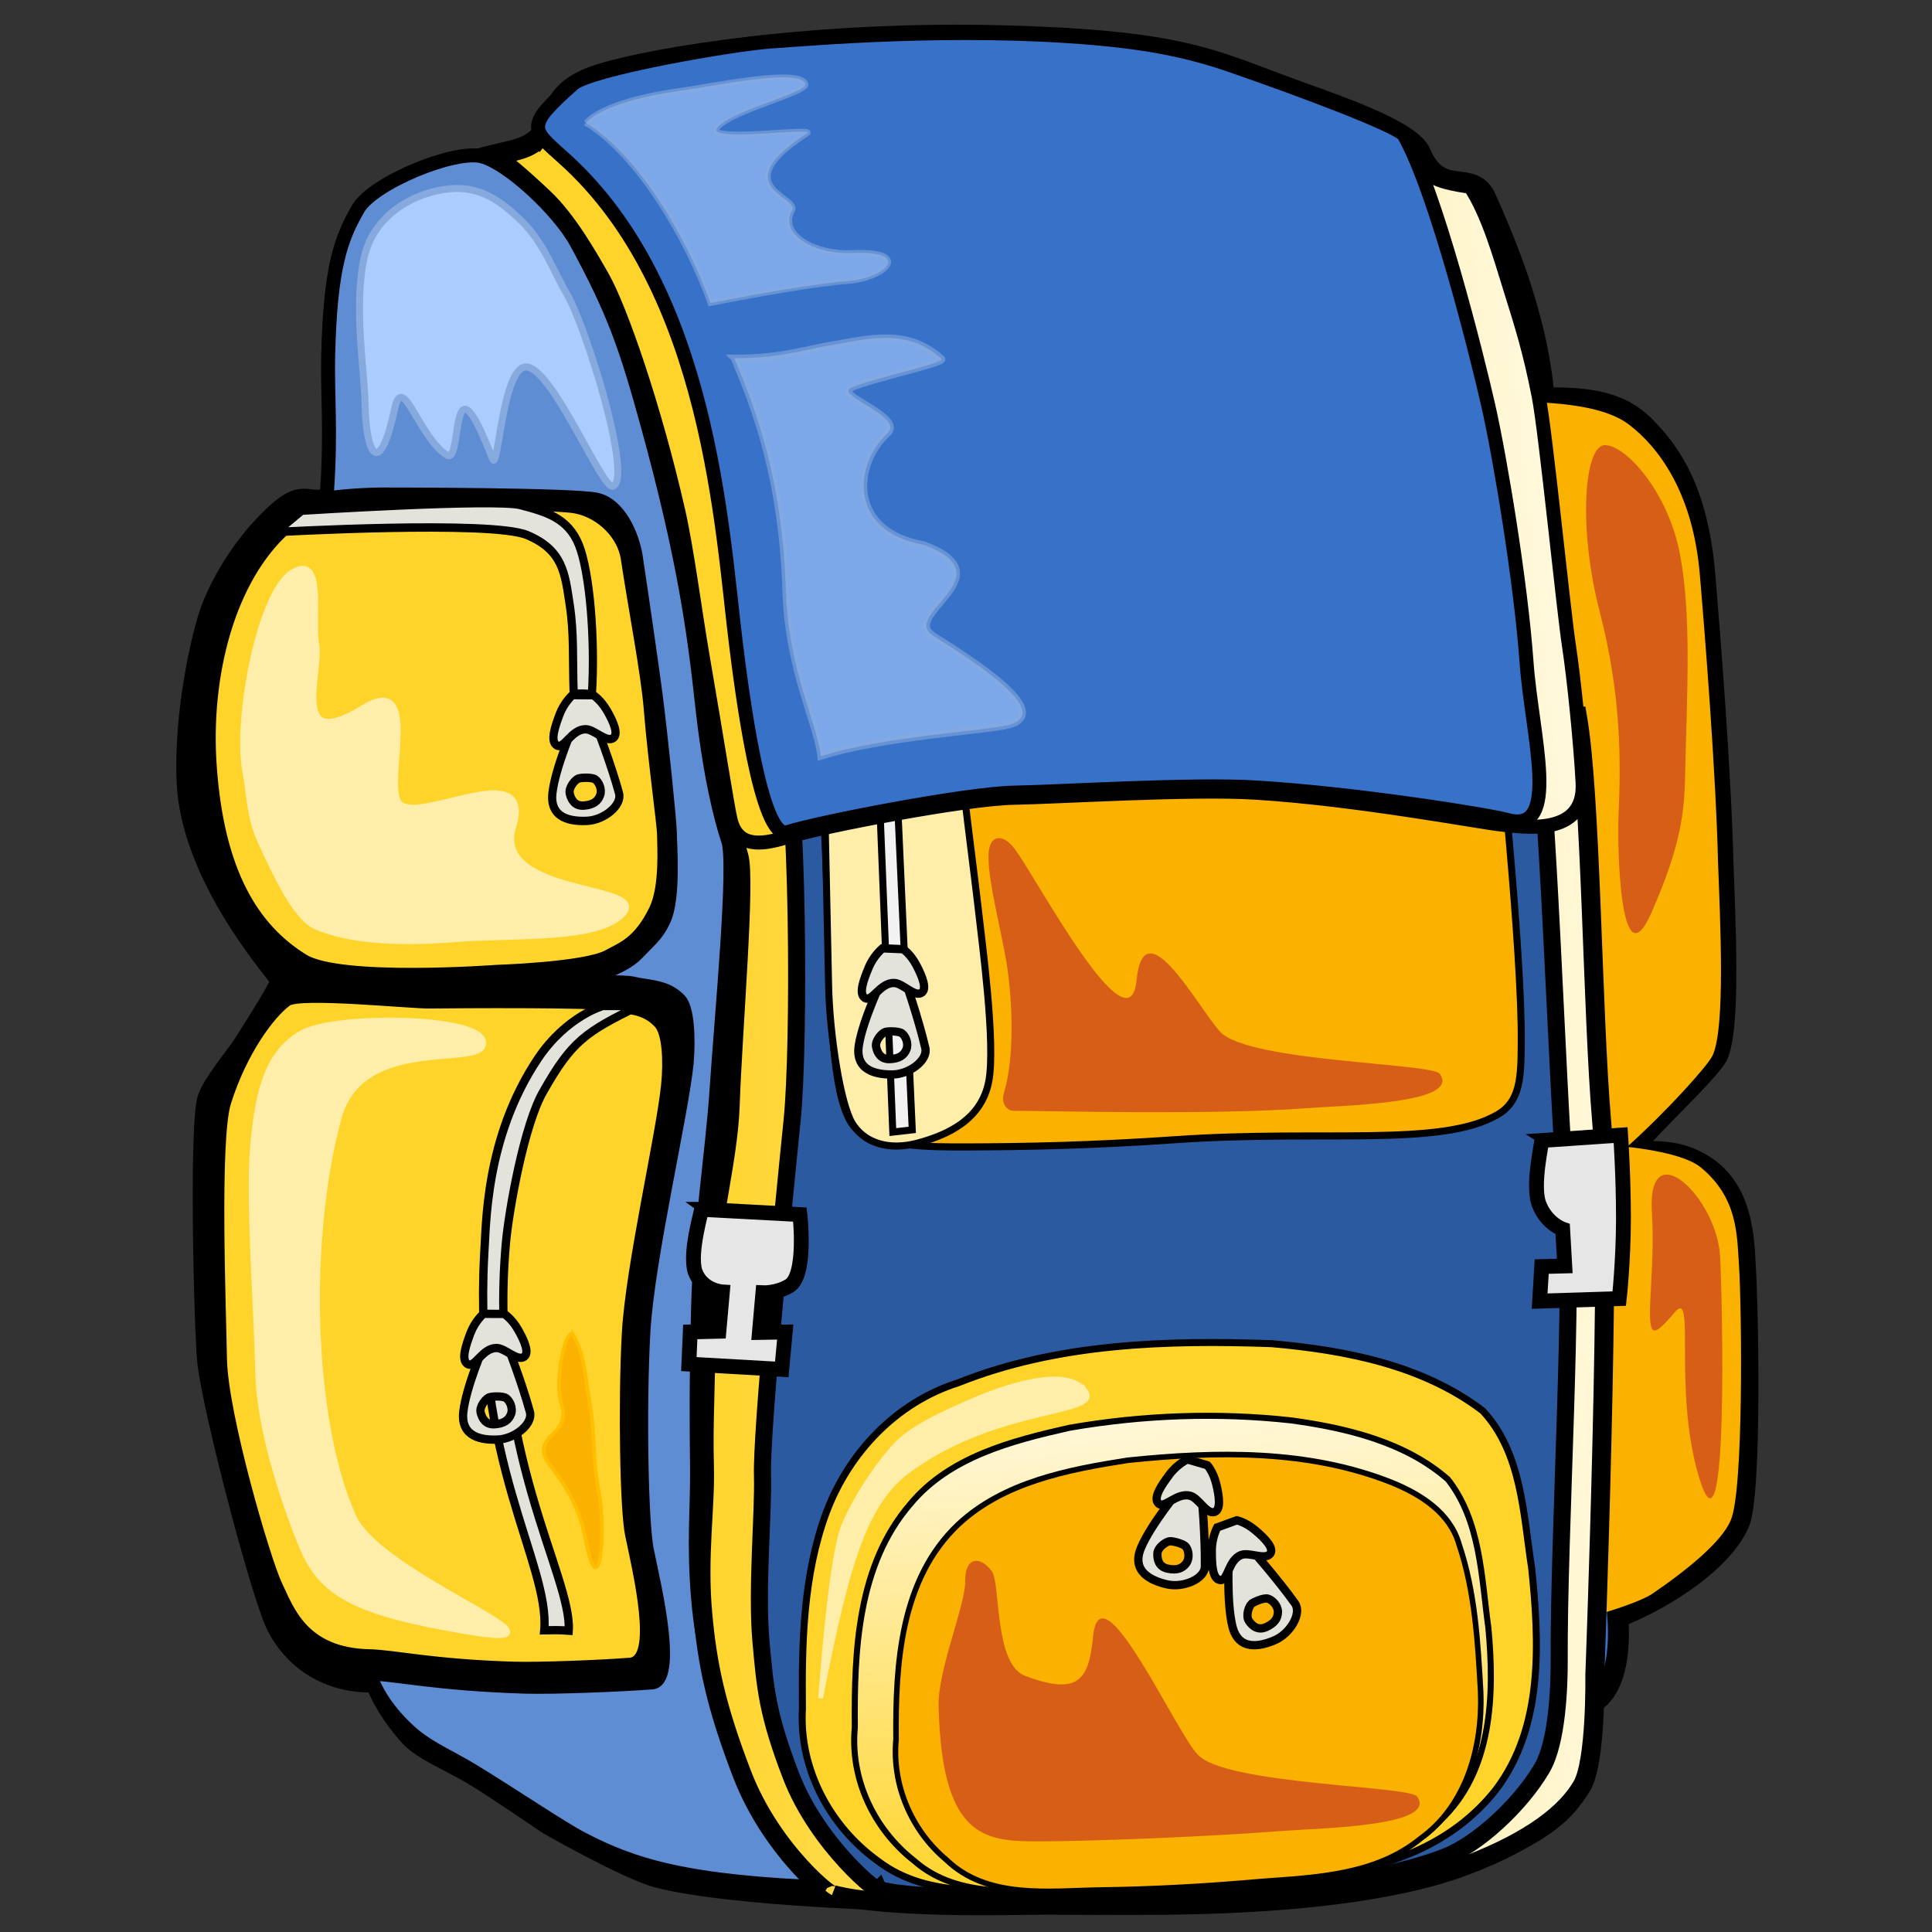 <?xml version="1.0" encoding="UTF-8" standalone="no"?>
<svg
   xmlns:dc="http://purl.org/dc/elements/1.1/"
   xmlns:cc="http://creativecommons.org/ns#"
   xmlns:rdf="http://www.w3.org/1999/02/22-rdf-syntax-ns#"
   xmlns:svg="http://www.w3.org/2000/svg"
   xmlns="http://www.w3.org/2000/svg"
   xmlns:xlink="http://www.w3.org/1999/xlink"
   xmlns:sodipodi="http://sodipodi.sourceforge.net/DTD/sodipodi-0.dtd"
   xmlns:inkscape="http://www.inkscape.org/namespaces/inkscape"
   height="26"
   width="26"
   id="Layer_1"
   sodipodi:docname="4travellers_blog_logo_final_1_1.svg"
   xml:space="preserve"
   viewBox="0 0 26 26"
   sodipodi:version="0.32"
   version="1.0"
   inkscape:version="1.0 (4035a4f, 2020-05-01)"><rect x="0" y="0" width="26" height="26" fill="#333333" stroke="none"/><defs
   id="defs879"><linearGradient
     id="linearGradient25330"
     x1="1190.6"
     xlink:href="#linearGradient11889"
     gradientUnits="userSpaceOnUse"
     y1="107.07"
     gradientTransform="translate(53.155,58.059)"
     x2="1186.8"
     y2="39.93" /><linearGradient
     id="linearGradient25328"
     x1="713.67"
     xlink:href="#linearGradient11889"
     gradientUnits="userSpaceOnUse"
     y1="-42.257"
     gradientTransform="translate(157.01,-38.943)"
     x2="828.44"
     y2="-53.831" /><linearGradient
     id="linearGradient11889"><stop
       id="stop11891"
       stop-color="#ffd42a"
       offset="0" /><stop
       id="stop11893"
       stop-color="#fff8db"
       offset="1" /></linearGradient><linearGradient
     id="linearGradient25326"
     x1="851.02"
     xlink:href="#linearGradient11889"
     gradientUnits="userSpaceOnUse"
     y1="90.874"
     gradientTransform="translate(95.955,2.419)"
     x2="983.14"
     y2="90.874" /><linearGradient
     id="linearGradient3173-6-5"><stop
       id="stop3175-28-7"
       style="stop-color:#a5a5a5"
       offset="0" /><stop
       id="stop3177-7-3"
       style="stop-color:#000000"
       offset="1" /></linearGradient><filter
     id="filter5029"
     color-interpolation-filters="sRGB"><feColorMatrix
       id="feColorMatrix5031"
       type="hueRotate"
       values="44.471" /></filter><linearGradient
     id="linearGradient2077"><stop
       id="stop2079"
       stop-color="#fff"
       offset="0" /><stop
       id="stop2081"
       stop-color="#fff"
       stop-opacity="0"
       offset="1" /></linearGradient><linearGradient
     id="linearGradient24379"
     y2="504.58"
     gradientUnits="userSpaceOnUse"
     x2="1100.7"
     gradientTransform="matrix(0.809,-0.266,0.367,1.115,-2183.8,-358.06)"
     y1="-283.39"
     x1="-683.5"><stop
       id="stop4896"
       stop-color="#5f0000"
       stop-opacity="0"
       offset="0" /><stop
       id="stop4898"
       stop-color="#f00"
       stop-opacity="0"
       offset=".5" /><stop
       id="stop4900"
       stop-color="#590000"
       offset="1" /></linearGradient><linearGradient
     id="linearGradient24388"
     y2="601.16"
     xlink:href="#linearGradient2077"
     gradientUnits="userSpaceOnUse"
     x2="285.9"
     gradientTransform="matrix(1.152,-0.379,0.258,0.783,-2183.8,-358.06)"
     y1="168.43"
     x1="350.37" /><linearGradient
     id="linearGradient24466"
     y2="160.02"
     xlink:href="#linearGradient2077"
     gradientUnits="userSpaceOnUse"
     x2="606.26"
     gradientTransform="matrix(1.194,0.213,-0.145,0.812,-1983.6,-483.05)"
     y1="1.503"
     x1="681" /><linearGradient
     id="linearGradient24608"
     y2="504.58"
     gradientUnits="userSpaceOnUse"
     x2="1100.7"
     gradientTransform="matrix(0.831,-0.185,0.255,1.146,-2021.3,-483.61)"
     y1="-283.39"
     x1="-683.5"><stop
       id="stop2067"
       stop-color="#00575f"
       stop-opacity="0"
       offset="0" /><stop
       id="stop2073"
       stop-color="#0062ff"
       stop-opacity="0"
       offset=".5" /><stop
       id="stop2069"
       stop-color="#002859"
       offset="1" /></linearGradient><linearGradient
     id="linearGradient24617"
     y2="601.16"
     xlink:href="#linearGradient2077"
     gradientUnits="userSpaceOnUse"
     x2="285.9"
     gradientTransform="matrix(1.184,-0.263,0.179,0.805,-2021.3,-483.61)"
     y1="168.43"
     x1="350.37" /><filter
     id="filter5029-5-8"
     color-interpolation-filters="sRGB"><feColorMatrix
       id="feColorMatrix5031-5-3"
       type="hueRotate"
       values="44.471" /></filter><radialGradient
     id="radialGradient29327"
     gradientUnits="userSpaceOnUse"
     cy="-8.88"
     cx="414.68"
     gradientTransform="matrix(-5.6045e-6,0.958,-1.873,1.2051e-8,1454.5,-86.379)"
     r="123.55"><stop
       id="stop3205-75"
       stop-color="#ffb142"
       offset="0" /><stop
       id="stop4092-1"
       stop-color="#ffb141"
       offset=".887" /><stop
       id="stop3207-1-6"
       stop-color="#c87600"
       offset="1" /></radialGradient><radialGradient
     id="radialGradient29329"
     xlink:href="#linearGradient3173-6-5"
     gradientUnits="userSpaceOnUse"
     cy="582.85"
     cx="488.95"
     gradientTransform="matrix(0,-1.585,1.274,-4.1228e-6,687.01,878.23)"
     r="167.56" /><linearGradient
     id="linearGradient29331"
     y2="537.41"
     gradientUnits="userSpaceOnUse"
     x2="359.47"
     gradientTransform="matrix(0.961,0,0,1.071,1131,-361.84)"
     y1="537.41"
     x1="346.24"><stop
       id="stop4100-16-5"
       stop-color="#ffb142"
       offset="0" /><stop
       id="stop4104-53-3"
       stop-color="#c87600"
       offset="1" /></linearGradient><linearGradient
     id="linearGradient29333"
     y2="1050.3"
     gradientUnits="userSpaceOnUse"
     x2="-663.78"
     gradientTransform="translate(1310.4,-515.9)"
     y1="928.13"
     x1="-713.99"><stop
       id="stop29101"
       stop-color="#078530"
       offset="0" /><stop
       id="stop29103"
       stop-color="#0a2c14"
       offset="1" /></linearGradient><radialGradient
     id="radialGradient29335"
     xlink:href="#linearGradient3173-6-5"
     gradientUnits="userSpaceOnUse"
     cy="734.65"
     cx="441.42"
     gradientTransform="matrix(-1.617,1.61,-3.923,-3.938,4772.7,2356.6)"
     r="59.255" /><linearGradient
     id="linearGradient29337"
     y2="774.04"
     gradientUnits="userSpaceOnUse"
     x2="-430.82"
     y1="511.4"
     x1="-437.43"><stop
       id="stop28601"
       stop-color="#f5733e"
       offset="0" /><stop
       id="stop28603"
       stop-color="#7e1d1d"
       offset="1" /></linearGradient><linearGradient
     id="linearGradient29339"
     y2="651.45"
     gradientUnits="userSpaceOnUse"
     x2="-361.35"
     y1="632.26"
     x1="-353.21"><stop
       id="stop28642"
       stop-color="#240909"
       offset="0" /><stop
       id="stop28644-4"
       stop-color="#7b1e1e"
       stop-opacity="0"
       offset="1" /></linearGradient><linearGradient
     id="linearGradient29341"
     y2="651.45"
     gradientUnits="userSpaceOnUse"
     x2="-361.35"
     gradientTransform="matrix(0.615,0.789,0.789,-0.615,-684.27,1406.6)"
     y1="635.34"
     x1="-354.11"><stop
       id="stop28684"
       stop-color="#140505"
       offset="0" /><stop
       id="stop28686"
       stop-color="#7b1e1e"
       stop-opacity="0"
       offset="1" /></linearGradient><linearGradient
     id="linearGradient29343"
     y2="731.85"
     gradientUnits="userSpaceOnUse"
     x2="-279.85"
     y1="599.59"
     x1="-551.98"><stop
       id="stop28776"
       stop-color="#f19382"
       offset="0" /><stop
       id="stop28790"
       stop-color="#ce533c"
       offset=".203" /><stop
       id="stop28778"
       stop-color="#993625"
       offset="1" /></linearGradient><radialGradient
     id="radialGradient29345"
     gradientUnits="userSpaceOnUse"
     cy="762.08"
     cx="-263.16"
     gradientTransform="matrix(1.093,-0.681,0.25,0.402,-165.94,276.97)"
     r="28.162"><stop
       id="stop28784-4"
       stop-color="#9e3825"
       offset="0" /><stop
       id="stop28786-1"
       stop-color="#873020"
       offset="1" /></radialGradient><radialGradient
     id="radialGradient29347"
     xlink:href="#linearGradient3173-6-5"
     gradientUnits="userSpaceOnUse"
     cy="688.9"
     cx="286.32"
     gradientTransform="matrix(1.462,-1.752,-4.004,-3.341,3754.9,3020.1)"
     r="59.255" /><linearGradient
     id="linearGradient29349"
     y2="331.38"
     gradientUnits="userSpaceOnUse"
     x2="279.64"
     gradientTransform="translate(121.26,243.99)"
     y1="461.38"
     x1="411.79"><stop
       id="stop26687-5"
       stop-color="#284076"
       offset="0" /><stop
       id="stop26689-2"
       stop-color="#4168bf"
       offset="1" /></linearGradient><radialGradient
     id="radialGradient29351"
     gradientUnits="userSpaceOnUse"
     cy="605.05"
     cx="655.71"
     gradientTransform="matrix(1,0,0,1.166,0,-100.66)"
     r="12.88"><stop
       id="stop27794"
       stop-color="#505fd7"
       offset="0" /><stop
       id="stop27796"
       stop-color="#0e1138"
       offset="1" /></radialGradient><radialGradient
     id="radialGradient29355"
     gradientUnits="userSpaceOnUse"
     cy="574.19"
     cx="380.04"
     gradientTransform="matrix(2.053,-0.049,0.026,1.087,-59.842,-272.89)"
     r="12.88"><stop
       id="stop27794-9-5"
       stop-color="#505fd7"
       offset="0" /><stop
       id="stop27796-6-0"
       stop-color="#0e1138"
       offset="1" /></radialGradient><linearGradient
     id="linearGradient29357"
     y2="1042.4"
     gradientUnits="userSpaceOnUse"
     x2="-638.06"
     y1="835.27"
     x1="-693.27"><stop
       id="stop29062"
       stop-color="#078530"
       offset="0" /><stop
       id="stop29064"
       stop-color="#124d23"
       offset="1" /></linearGradient></defs>
<sodipodi:namedview
   inkscape:guide-bbox="true"
   showguides="true"
   id="base"
   bordercolor="#666666"
   inkscape:pageshadow="2"
   inkscape:window-width="1512"
   pagecolor="#ffffff"
   inkscape:zoom="4.6407791"
   inkscape:window-x="0"
   borderopacity="1.0"
   inkscape:current-layer="Layer_1"
   inkscape:cx="81.472005"
   inkscape:cy="13.450225"
   inkscape:window-y="38"
   inkscape:window-height="831"
   inkscape:pageopacity="0.0"
   inkscape:document-rotation="0"
   showgrid="false"
   inkscape:window-maximized="1" />

<g
   transform="matrix(0.094,0,0,0.094,-85.961,20.581)"
   id="g25263"><g
     transform="translate(-272.9,-10.632)"
     id="g24068"><g
       fill-rule="evenodd"
       transform="translate(431.14,-103.21)"
       id="g21970"><path
         d="m 803.56,-33.809 c 2.11,-3.594 -4.16,-36.255 8.72,-43.28 13.79,-7.52 18.31,-5.138 21.32,-8.62 2.5,-2.885 1.36,-6.5 8.5,-8.74 8.02,-2.511 31.23,-6.231 57.6,-5.536 26.24,0.688 30.04,3.518 42.23,7.916 6.57,2.37 16.36,5.742 17.69,8.911 2.77,6.569 7.41,2.039 9.36,6.492 1.91,4.333 7.36,16.264 8.31,28.504 5.53,0.011 10.53,0.219 14.36,4.051 3.83,3.832 7.61,9.292 8.65,21.195 0.7,8.253 2.3,28.47 2.6,41.185 0.3,8.27 1.1,23.848 -0.8,27.778 -1.2,2.369 -10.81,11.172 -11.72,12.962 -0.27,1.79 4.86,-0.788 10.32,3.088 4.9,3.503 5.2,9.826 5.4,13.969 0.4,6.292 0.9,32.794 -0.9,36.924 -2.7,6.05 -12.01,11.43 -17.34,13.42 0.71,10.46 -3.44,12.12 -3.44,12.12 0,0 -0.77,10.61 -3.3,14.07 -2.88,3.92 -9.52,7.51 -20.33,10.42 -23.6,6.36 -65.46,4.19 -71.85,4.05 -9.35,-0.21 -29.61,-1.08 -38.52,-3.41 -4.37,-1.14 -15.77,-7.66 -15.77,-7.66 0,0 -7.43,-5.11 -10.63,-7.02 -3.19,-1.92 -7.26,-3.53 -9.03,-5.47 -3.76,-4.12 -5.02,-7.85 -5.02,-7.85 0,0 -9.25,1.05 -14.02,-7.86 -2.16,-4.07 -9.12,-30.708 -9.95,-37.75 -0.46,-3.857 -1.26,-34.084 0.02,-37.915 1.28,-3.832 11.92,-15.031 10.54,-16.855 -1.96,-2.575 -12.93,-15.4 -13.53,-28.354 -0.46,-9.756 2.06,-21.009 3.46,-24.797 0.67,-1.825 3.17,-7.556 8.25,-12.675 5.07,-5.12 5.15,-2.032 8.82,-3.263 z"
         fill="#3771c8"
         stroke-width="3"
         stroke="#000000"
         id="path2893" /><g
         id="g21948"><g
           id="g21940"><path
             d="m 949.47,-48.311 c 13.89,1.818 32.88,-1.382 39.97,3.986 4.06,3.074 9.14,9.509 10.15,21.412 0.71,8.253 2.31,28.47 2.61,41.185 0.3,8.27 1.1,23.848 -0.8,27.778 -0.7,1.445 -6.61,8.045 -12.48,13.273 -4.02,0.218 -10.35,-0.308 -40.15,-3.346 3.8,-25.558 0.95,-90.903 0.7,-104.29 z"
             fill="#fab100"
             id="path16531" /><path
             d="m 997.5,5.494 c 0.24,-11.29 0.94,-22.46 -0.76,-31.295 -1.69,-8.835 -7.62,-15.455 -10.67,-15.576 -3.05,-0.121 -3.92,11.809 -0.82,23.794 3.1,11.985 3.06,21.32 2.71,29.254 -0.2,4.662 0.23,24.058 4.69,13.92 4.47,-10.138 4.74,-14.88 4.85,-20.097 z"
             fill="#d75e17"
             id="path20103" /></g><g
           id="g21944"><path
             d="m 966.56,57.142 c 11.06,0.973 16.2,1.3 22.79,1.966 1.67,0.169 7.97,0.95 10.35,2.894 5.4,4.403 5.2,9.826 5.5,13.969 0.4,6.292 0.7,32.479 -1.2,36.619 -1.3,3.08 -6.29,7.13 -11.24,10.5 -2.42,1.64 -15.24,5.86 -25.41,5.49 -1.81,-10.08 -1.43,-68.714 -0.79,-71.438 z"
             fill="#fab100"
             id="path17420" /><path
             d="m 992.56,80.017 c -0.36,6.506 0.12,6.65 3.44,2.745 3.05,-3.6 -0.26,10.963 3.42,23.408 4.38,14.85 3.38,-26.007 3.08,-31.335 -0.4,-8.446 -10.46,-18.008 -9.77,-6.406 0.18,3.175 0.18,5.247 -0.17,11.588 z"
             fill="#d75e17"
             id="path20105" /></g></g></g><g
       fill-rule="evenodd"
       transform="translate(430.33,-103.79)"
       id="g21920"><path
         d="m 876.08,165.73 c -20.91,-0.72 -28.48,-3.23 -35.77,-7.03 -2.95,-1.54 -9.79,-6.18 -15.56,-9.7 -2.85,-1.73 -5.92,-3.09 -8.09,-4.81 -2.48,-1.96 -5.45,-5.35 -6.59,-8.84 -1.28,-3.97 -8.42,-136.38 -6.19,-169.74 0.58,-8.694 0.03,-13.405 0.15,-19.117 0.29,-12.889 1.86,-16.924 4.3,-21.157 2.11,-3.658 13.86,-8.535 17.77,-7.465 3.77,1.029 10.96,7.722 13.47,12.334 5.42,9.976 7.12,14.961 10.16,26.001 5.21,18.902 6.68,29.603 7.8,39.888 1.11,10.192 2.66,16.413 3.77,19.749 1.12,3.336 -0.94,24.766 -1.67,35.714 -0.58,8.727 -2.37,19.871 -2.64,31.084 -0.28,11.476 -0.22,16.249 -0.15,23.259 0.05,5.87 -0.53,10.44 0.17,18.64 0.63,7.38 2.69,14.68 4.56,19.73 4.27,11.57 15.07,22.57 14.51,21.46 z"
         fill="#5f8dd3"
         stroke-width="2"
         stroke="#000000"
         id="path3798" /><path
         d="m 821.64,-77.514 c 4.21,-0.323 7.13,1.777 10.07,4.62 3.18,3.091 4.75,7.527 6.44,10.361 2.83,4.761 9.55,26.702 6.63,27.61 -1.51,0.47 -8.24,-16.029 -12.1,-17.032 -3.72,-0.968 -4.26,15.353 -5.13,13.1 -6.3,-16.336 -4.19,0.907 -6.5,-0.505 -3.97,-2.428 -6.35,-12.02 -7.49,-6.692 -2.23,10.404 -4.15,6.39 -4.25,-0.771 -0.05,-4.206 -1.65,-13.714 -0.15,-20.734 1.38,-6.422 7.55,-9.58 12.48,-9.957 z"
         fill="#aaccff"
         stroke-width="1px"
         stroke="#87aade"
         id="path4685" /></g><g
       fill-rule="evenodd"
       transform="matrix(1,0,0,1.028,992.1,-22.06)"
       id="g10036"><g
         stroke-width="1px"
         id="g5586"><path
           d="m 234.67,-109.97 c -8.21,6.89 -13.58,20.53 -13.19,34.115 0.43,14.85 10.85,28.752 16.44,30.867 3.77,1.426 41.5,0.327 41.5,0.327 0,0 4.93,-0.93 7.45,-3.454 2.53,-2.525 3,-2.889 3.91,-4.78 1.54,-3.154 0.9,-10.88 0.9,-12.322 0,-1.443 -1.29,-13.561 -2.04,-19.237 -0.33,-2.503 -1.77,-12.324 -2.85,-19.266 -0.48,-3.04 -2.47,-7.63 -6.07,-8.35 -3.61,-0.72 -29.37,-0.72 -30.81,-0.72 -1.44,0 -12.14,0.22 -15.24,2.82 z"
           stroke="#000000"
           id="path5572" /><path
           d="m 236.49,-107.45 c -8.07,6.94 -11.62,20.405 -10.68,33.016 1.07,14.551 5.93,22.35 13.07,26.64 5.15,3.094 27.43,1.488 27.43,1.488 0,0 12.77,-0.394 15.9,-2.103 1.87,-1.022 4.24,-1.678 6.49,-6.174 1.57,-3.135 1.15,-8.832 1.15,-10.274 0,-1.443 -1.29,-10.15 -1.9,-17.489 -0.41,-5.052 -2.26,-14.29 -3.3,-21.064 -0.47,-3.04 -3.31,-6.02 -6.92,-6.75 -3.6,-0.72 -28.16,-0.42 -29.6,-0.42 -1.44,0 -8.57,0.49 -11.64,3.13 z"
           fill="#ffd42a"
           stroke="#000000"
           id="path5574" /><path
           d="m 237.19,-101.4 c -4.65,2.72 -8.02,20.315 -6.76,27.278 0.71,3.935 0.67,6.716 2.12,9.846 2.21,4.753 5.14,10.82 7.91,12.009 4.6,1.971 11.51,2.443 20.05,1.786 8.55,-0.657 20.62,0.244 23.99,-3.617 3.37,-3.861 -18.87,-2.284 -15.82,-11.992 3.12,-9.934 -13.86,0.13 -16.36,-3.254 -2.18,-2.953 3.34,-18.16 -4.98,-13.172 -10.87,6.512 -6.11,-5.104 -6.88,-9.027 -0.66,-3.444 1.26,-12.517 -3.27,-9.857 z"
           fill="#ffeeaa"
           stroke="#ffeeaa"
           id="path5584" /></g><path
         d="m 238.46,-110.06 c 0,0 27.8,-1.71 31.38,-0.77 3.58,0.93 6.75,1.76 8.31,5.52 1.56,3.75 2.36,13.193 1.87,20.802 -1.65,-0.111 -1.05,-0.078 -2.61,-0.054 -0.17,-4.905 0.07,-8.351 -0.57,-12.409 -0.68,-4.339 -0.94,-7.579 -6.08,-9.689 -5.14,-2.11 -35.97,-0.42 -35.97,-0.42 z"
         fill="#e3e2db"
         stroke-width="1.172"
         stroke="#000000"
         id="path5591" /><path
         d="m 280.61,-80.192 -3.22,0.107 c 0,0 -2.61,5.817 -3.02,9.335 -0.43,3.602 2.76,3.982 4.95,3.886 2.44,-0.107 5.06,-2.176 4.58,-3.865 -1.14,-4.073 -3.29,-9.463 -3.29,-9.463 z m -2.56,7.45 c 0.37,-0.147 1.95,-0.221 2.43,0.094 0.53,0.357 1.04,1.372 0.71,2.232 -0.32,0.861 -1.04,1.33 -2.32,1.424 -1.28,0.093 -1.81,-0.791 -2.02,-1.648 -0.2,-0.857 0.73,-1.919 1.2,-2.102 z"
         fill="#e3e2db"
         stroke-width="1.172"
         stroke="#000000"
         id="path5597" /><path
         d="m 277.23,-84.381 c 0,0 -1.2,1.035 -1.84,2.697 -0.64,1.661 -1.41,3.791 -0.37,4.324 1.03,0.532 2.07,-2.26 4.09,-2.26 1.19,0 2.83,1.754 3.84,1.294 1.01,-0.46 0.15,-2.346 -0.77,-3.887 -0.92,-1.541 -1.96,-2.153 -1.96,-2.153 z"
         fill="#e3e2db"
         stroke-width="1.172"
         stroke="#000000"
         id="path5595" /></g><path
       d="m 1227.4,-69.794 c -1.6,4.616 -10.2,15.739 -10.8,19.759 -0.8,5.938 -0.5,22.421 -0.4,29.961 0.2,8.763 7.8,37.649 9.5,41.241 1.9,3.783 4,10.357 14.2,10.575 3.8,0.081 9.9,1.544 22.7,1.928 4.1,0.121 14,-0.283 17.9,-0.596 4.6,0.136 1.1,-14.138 0,-19.491 -0.8,-3.822 -1.1,-20.301 -0.5,-31.2 0.6,-10.448 5.4,-30.723 6.2,-38.506 0.3,-3.649 0.1,-7.906 -1.1,-9.269 -2.1,-2.27 -4.7,-2.061 -7.1,-2.63 -2.4,-0.57 -25.1,0.192 -29.4,0.244 -3,0.038 -14.2,-0.035 -21.2,-2.016 z"
       fill-rule="evenodd"
       stroke="#000000"
       stroke-width="0.977px"
       id="path10045" /><g
       fill-rule="evenodd"
       transform="translate(430.33,-103.79)"
       id="g21930"><path
         d="m 798.27,39.076 c -2.36,1.755 -6.3,6.999 -8.59,14.272 -1.66,5.289 -0.7,29.624 -0.59,36.599 0.13,8.105 6.3,28.983 7.9,32.313 1.69,3.5 3.6,9.58 12.97,9.78 3.44,0.07 9.03,1.43 20.67,1.78 3.74,0.11 12.76,-0.26 16.35,-0.55 4.23,0.13 1.04,-13.08 0.01,-18.03 -0.74,-3.53 -1.01,-18.778 -0.47,-28.859 0.53,-9.665 4.9,-28.42 5.63,-35.619 0.34,-3.375 0.15,-7.313 -1,-8.573 -1.93,-2.101 -4.27,-1.906 -6.45,-2.433 -2.18,-0.528 -22.3,-0.39 -26.15,-0.342 -2.74,0.035 -18.59,-1.59 -20.28,-0.338 z"
         fill="#ffd42a"
         stroke-width="0.897px"
         stroke="#000000"
         id="path10049" /><path
         d="m 839.16,86.693 c 1.54,2.669 1.59,5.366 2.25,9.262 1,5.845 0.3,7.385 1.35,13.015 1.22,6.6 -0.08,16.22 -1.78,7.28 -1.59,-8.34 -5.88,-10.72 -6.06,-12.81 -0.25,-2.84 3.71,-2.89 2.53,-6.858 -1.14,-3.849 0.75,-11.562 1.71,-9.889 z"
         fill="#fab100"
         stroke-width="0.522px"
         stroke="#ffbe00"
         id="path10061" /><path
         d="m 800.17,43.536 c -4.65,2.799 -6.07,7.849 -6.8,16.05 -0.67,7.52 0.5,22.584 0.74,32.583 0.15,6.31 2.53,15.381 6.02,24.121 2.47,6.21 6.06,9.21 18.72,11.73 27.98,5.56 -7.05,-5.89 -11.32,-15.41 -6.22,-13.857 -6.77,-40.162 -2.06,-57.207 3.4,-12.298 21.4,-6.801 20.64,-10.832 -0.67,-3.541 -21.41,-3.761 -25.94,-1.035 z"
         fill="#ffeeaa"
         stroke-width="1.014px"
         stroke="#ffeeaa"
         id="path10948" /></g><path
       fill="#e3e2db"
       stroke-width="1.188"
       stroke="#000000"
       fill-rule="evenodd"
       d="m 1278.8,-64.278 c -7.6,3.677 -9.6,5.088 -13.6,12.151 -2.8,4.745 -5,17.268 -5.4,21.849 -2.6,29.44 9.5,47.604 9,55.424 -1.6,-0.114 -1.9,-0.081 -3.5,-0.056 0.8,-9.592 -10.2,-24.084 -8.6,-53.793 0.3,-4.223 0.1,-16.696 7.7,-28.071 4.1,-6.1 9.3,-7.52 9.3,-7.52 z"
       id="path10051" /><g
       fill="#e3e2db"
       stroke-width="1.188"
       stroke="#000000"
       transform="translate(678.71,-115.2)"
       fill-rule="evenodd"
       id="g10057"><path
         d="m 581.24,99.284 -3.22,0.11 c 0,0 -2.6,5.976 -3.02,9.596 -0.43,3.7 2.77,4.09 4.95,3.99 2.45,-0.11 5.06,-2.24 4.58,-3.97 -1.14,-4.19 -3.29,-9.726 -3.29,-9.726 z m -2.56,7.656 c 0.37,-0.15 1.95,-0.23 2.43,0.1 0.53,0.36 1.04,1.41 0.72,2.29 -0.33,0.89 -1.05,1.37 -2.33,1.46 -1.28,0.1 -1.81,-0.81 -2.02,-1.69 -0.2,-0.88 0.74,-1.97 1.2,-2.16 z"
         id="path10053" /><path
         d="m 577.87,94.979 c 0,0 -1.21,1.064 -1.85,2.771 -0.64,1.708 -1.41,3.9 -0.37,4.44 1.03,0.55 2.08,-2.319 4.09,-2.319 1.2,0 2.83,1.799 3.84,1.329 1.01,-0.47 0.15,-2.409 -0.77,-3.993 -0.91,-1.584 -1.96,-2.213 -1.96,-2.213 z"
         id="path10055" /></g><g
       fill-rule="evenodd"
       transform="translate(339.4,-114.09)"
       stroke="#000000"
       id="g14642"><path
         style="fill:url(#linearGradient25326)"
         d="m 967.26,177.02 c 7.34,1.93 23.9,1.66 31.55,1.45 5.19,-0.15 40.29,1.69 59.39,-5.74 8.8,-3.4 14,-7.3 16.3,-11.35 2,-3.57 1.8,-15.75 1.8,-15.75 0,0 2.4,-63.37 1,-79.051 -1.4,-16.131 -1.5,-46.975 -3.5,-58.313 -62.1,-1.382 -86.9,2.679 -122.94,-0.242 1.11,10.144 1.93,17.065 2.91,20.352 0.98,3.286 -0.87,24.625 -1.25,35.607 -0.3,8.754 -3.45,18.451 -3.45,29.678 0,11.489 -0.43,15.099 -0.24,22.109 0.16,5.87 -0.98,12.76 -0.25,20.92 0.66,7.36 1.87,13.31 5.67,23.17 4.31,11.17 13.49,18.25 13.01,17.16 z"
         fill="url(#linearGradient25326)"
         stroke-width="2.715"
         id="path11953" /><path
         d="m 973.76,176.28 c 6.61,1.74 20.72,0.69 27.64,0.5 4.7,-0.13 36.3,1.52 53.5,-5.17 4.6,-1.78 10.7,-7.36 13.8,-12.62 2.3,-3.8 2.5,-12.18 2.5,-15.24 -0.1,-18.92 2.2,-53.675 0.9,-67.806 -1.2,-14.538 -2.5,-58.058 -4.4,-68.275 -55.9,-1.246 -75.04,1.607 -107.92,0.588 2.62,9.948 2.66,47.526 1.61,57.822 -1.57,15.519 -4.42,44.651 -4.25,50.971 0.15,5.29 -0.88,16.33 -0.22,23.69 0.6,6.63 0.88,10.38 4.3,19.26 3.88,10.07 12.97,17.26 12.54,16.28 z"
         fill="#2c5aa0"
         stroke-width="2.446"
         id="path11960" /></g><path
       fill="#e6e6e6"
       stroke-width="2.124"
       stroke="#000000"
       fill-rule="evenodd"
       d="m 1287.8,-35.181 14.1,0.753 c 0,0 1,8.66 -1.5,10.194 -1.8,1.1 -3.8,0.999 -3.8,0.999 l -0.5,5.682 3.7,-0.064 -0.5,5.354 -13.3,-0.762 0.2,-4.602 4.1,-0.099 0.5,-5.627 c 0,0 -2.9,-0.173 -3.9,-2.887 -0.9,-2.714 1,-8.823 0.9,-8.941 z"
       id="path14681" /><path
       fill="#e6e6e6"
       stroke-width="2.124"
       stroke="#000000"
       fill-rule="evenodd"
       d="m 1408.1,-45.038 11.3,-0.77 c 0,0 0.4,5.801 0.4,11.89 0,6.089 -0.6,11.519 -0.6,11.519 l -11.4,0.362 0.3,-4.95 3.3,-0.086 -0.3,-5.265 c 0,0 -2.2,-0.749 -3.3,-3.37 -1.2,-2.622 0.4,-9.223 0.3,-9.33 z"
       id="path15568" /><g
       fill-rule="evenodd"
       transform="matrix(1.005,-0.056,0.041,1.012,761.79,-110.71)"
       stroke="#000000"
       stroke-width="1px"
       id="g22938"><path
         d="m 538.83,39.164 c 0,0 0.08,28.996 0,33.338 -0.14,6.988 -0.11,19.001 3.3,21.087 3.86,2.365 9.46,2.767 15.4,3.069 7.82,0.398 16.99,0.767 29.51,0.602 20.94,-0.277 37.59,3.19 45.82,-0.994 3.38,-1.718 3.56,-5.131 3.8,-9.958 0.65,-13.125 -1.52,-45.888 -1.58,-47.778 -2.26,0.357 -26.22,-5.026 -51.68,-5.053 -22.9,-0.024 -44.72,5.834 -44.57,5.687 z"
         fill="#fab100"
         id="path22048" /><path
         d="m 539.19,39.104 c 0,0 -0.56,29.323 -0.65,33.665 -0.14,6.988 1.01,16.854 2.56,19.646 1.55,2.791 4.93,4.21 9.27,3.279 4.35,-0.93 9.13,-2.849 10.38,-8.122 1.24,-5.272 -0.19,-20.021 -0.47,-24.091 -0.34,-4.868 -1.82,-20.574 -2.07,-27.834 -4.29,0.678 -19.33,3.768 -19.02,3.457 z"
         fill="#ffeeaa"
         id="path22046" /><path
         d="m 546.86,37.48 2.49,-0.411 0.25,56.733 -2.78,0.164 z"
         fill="#f2f2f2"
         id="path22936" /></g><path
       d="m 1350.1,-68.025 c 1.1,-10.638 8.9,4.163 12,7.462 4.1,4.297 30.3,4.425 31.4,5.983 3.1,4.265 -13.6,4.502 -19.1,4.918 -13.3,1.016 -37,0.379 -41.8,0.377 -1.2,0 -1.9,-1.149 -1.5,-2.531 1.5,-4.969 1.3,-12.769 0.4,-18.571 -0.9,-5.235 -2.6,-11.606 -2.6,-15.116 -0.1,-3.371 2,-3.593 3.7,-1.339 3.1,4.085 16.5,29.46 17.5,18.817 z"
       fill="#d75e17"
       fill-rule="evenodd"
       id="path22993" /><g
       fill="#e3e2db"
       stroke-width="1.188"
       stroke="#000000"
       transform="matrix(0.999,0.037,-0.037,0.999,739.94,-188.81)"
       fill-rule="evenodd"
       id="g22947"><path
         d="m 581.24,99.284 -3.22,0.11 c 0,0 -2.6,5.976 -3.02,9.596 -0.43,3.7 2.77,4.09 4.95,3.99 2.45,-0.11 5.06,-2.24 4.58,-3.97 -1.14,-4.19 -3.29,-9.726 -3.29,-9.726 z m -2.56,7.656 c 0.37,-0.15 1.95,-0.23 2.43,0.1 0.53,0.36 1.04,1.41 0.72,2.29 -0.33,0.89 -1.05,1.37 -2.33,1.46 -1.28,0.1 -1.81,-0.81 -2.02,-1.69 -0.2,-0.88 0.74,-1.97 1.2,-2.16 z"
         id="path22949" /><path
         d="m 577.87,94.979 c 0,0 -1.21,1.064 -1.85,2.771 -0.64,1.708 -1.41,3.9 -0.37,4.44 1.03,0.55 2.08,-2.319 4.09,-2.319 1.2,0 2.83,1.799 3.84,1.329 1.01,-0.47 0.15,-2.409 -0.77,-3.993 -0.91,-1.584 -1.96,-2.213 -1.96,-2.213 z"
         id="path22951" /></g><g
       fill-rule="evenodd"
       transform="translate(421.21,-58.631)"
       stroke="#000000"
       stroke-width="2"
       id="g14638"><path
         style="fill:url(#linearGradient25328)"
         d="m 843.34,-129.41 c -1.62,2.04 -6.54,2.06 -5.56,2.31 0.47,0.12 3.25,2.44 6.5,5.52 3.42,3.23 6.39,8.49 8.13,11.53 2.56,4.48 7.46,18.543 10.89,33.634 1.23,5.436 2.37,14.328 3.45,20.601 2.02,11.668 3.63,22.081 4.05,23.643 0.99,3.703 4.12,3.554 7.92,2.37 4.88,-1.523 25.76,-5.542 32.47,-5.66 6.69,-0.117 25.38,-1.303 34.66,-0.739 14.62,0.892 32.65,4.334 35.34,4.579 2.68,0.244 11.97,1.904 11.55,-5.999 -0.31,-5.792 -1.25,-15.017 -1.93,-19.452 -0.83,-5.345 -3.33,-30.654 -4.36,-35.903 -1.28,-6.56 -2.54,-10.444 -4.03,-15.224 -1.52,-4.91 -3.22,-10.88 -5.77,-14.74 -8.69,-1.24 -5.08,-2.78 -9.68,-6.75 -1.73,-1.52 -13.79,-6.11 -24.69,-9.89 -6.48,-2.25 -12.49,-3.27 -19.61,-3.89 -20.05,-1.75 -40.99,0.11 -46.39,0.48 -5.17,0.36 -25.76,3.88 -28.2,6.07 -2.42,2.17 -3.68,6.17 -4.74,7.51 z"
         fill="url(#linearGradient25328)"
         id="path10973" /><path
         d="m 846.93,-127 c 20.89,18.76 22.58,53.247 24.59,69.407 0.83,6.634 3.55,28.229 7.35,27.046 4.88,-1.524 25.76,-5.542 32.47,-5.661 6.69,-0.117 25.37,-1.302 34.65,-0.739 14.62,0.893 33.35,3.925 35.95,4.645 7.81,2.165 3.52,-12.081 2.77,-22.665 -0.82,-11.429 -3.77,-29.168 -5.48,-36.703 -1.61,-7.097 -7.52,-30.78 -12.12,-38.76 -1.72,-1.52 -13.78,-6.11 -24.69,-9.89 -6.48,-2.25 -12.48,-3.28 -19.6,-3.9 -20.05,-1.74 -40.99,0.12 -46.39,0.49 -5.17,0.35 -25.74,3.89 -28.21,6.07 -7,6.18 -5.95,6.47 -1.29,10.66 z"
         fill="#3771c8"
         id="path11879" /></g><g
       transform="translate(116.86,-104.11)"
       id="g24052"><path
         fill="#ffd42a"
         stroke-width="1px"
         stroke="#000000"
         fill-rule="evenodd"
         d="m 1222.2,166.24 c -8.7,0.02 -18.6,1.65 -26,-4.01 -6.9,-4.97 -11.3,-13.23 -10.8,-21.79 -0.1,-9.41 0.1,-19.13 3.4,-28.06 3.2,-8.58 10,-15.801 18.9,-18.618 14.2,-5.666 29.8,-6.132 44.9,-5.597 10.5,0.92 21.6,3.049 30.2,9.614 5.6,6.031 5.8,14.811 7,22.511 1.1,10.64 1.7,22.73 -5.1,31.7 -6.2,7.95 -16.3,11.82 -26.1,11.99 -12.1,1.28 -24.2,2.08 -36.4,2.26 z"
         id="path23118" /><path
         style="fill:url(#linearGradient25330)"
         fill="url(#linearGradient25330)"
         stroke-width="0.867px"
         stroke="#000000"
         fill-rule="evenodd"
         d="m 1224.8,166.33 c -7.9,0.06 -17,1.5 -23.4,-4.13 -5.8,-4.52 -9.2,-11.78 -8.5,-19.1 -0.1,-10.98 0.4,-23.19 7.9,-31.93 5.6,-6.8 14.6,-9.11 22.8,-10.96 10.5,-1.836 21.3,-2.224 31.8,-1.06 7.9,1.08 16.3,3.09 22.4,8.43 4.7,5.98 4.8,14.02 5.8,21.23 0.9,9.53 0.6,20.62 -6.9,27.63 -5.6,5.62 -13.7,7.86 -21.5,8.05 -10.1,1.03 -20.2,1.7 -30.4,1.84 z"
         id="path23120" /><path
         fill="#fab100"
         stroke-width="0.796px"
         stroke="#000000"
         fill-rule="evenodd"
         d="m 1228.1,166.38 c -7.4,0.11 -16.2,1.37 -22.1,-4.33 -5,-4.18 -7.8,-10.72 -7.2,-17.22 -0.1,-10.69 0.6,-22.94 8.9,-30.79 6.5,-6.07 15.7,-7.85 24.3,-9.19 12.6,-1.3 25.8,-1.58 37.8,3.2 4.1,1.68 8.3,4.28 9.6,8.82 2.3,6.78 2.7,14.07 3.1,21.17 0.3,7.77 -2,16.23 -8.6,20.97 -6.4,5.24 -14.9,5.57 -22.8,6.15 -7.6,0.68 -15.3,1.12 -23,1.22 z"
         id="path23122" /><path
         fill="#ffeeaa"
         stroke-width="0.685px"
         stroke="#ffeeaa"
         fill-rule="evenodd"
         d="m 1225.9,94.933 c -2.6,-3.595 -11.3,-0.73 -16.4,1.502 -2.5,1.112 -8.2,3.477 -10.7,6.185 -2.7,2.9 -5.8,7.56 -7.5,11.63 -1.1,2.84 -2.2,10.37 -3.3,24.66 3.9,-20.04 6.5,-28.27 12.9,-32.82 12.7,-9.147 27.5,-7.701 25,-11.157 z"
         id="path24032" /><path
         d="m 1227,130.18 c 1,-10.63 11.8,13.53 15,16.83 4,4.3 30.2,4.43 31.4,5.98 3,4.27 -13.7,4.51 -19.1,4.92 -13.4,1.02 -29.6,1.5 -34.4,1.5 -7.9,0 -14.5,0.26 -15,-19.21 -0.2,-5.3 3.9,-14.62 3.8,-18.13 0,-3.37 2.1,-3.59 3.8,-1.34 1.3,1.74 0.3,13.34 4.8,15 7.6,2.86 9.1,0.56 9.7,-5.55 z"
         fill="#d75e17"
         fill-rule="evenodd"
         id="path24034" /><g
         transform="translate(658.42,15.503)"
         id="g24036"><g
           fill="#e3e2db"
           stroke-width="1.188"
           stroke="#000000"
           transform="matrix(0.961,0.277,-0.277,0.961,53.063,-162.12)"
           fill-rule="evenodd"
           id="g24048"><path
             d="m 581.24,99.284 -3.22,0.11 c 0,0 -2.6,5.976 -3.02,9.596 -0.43,3.7 2.77,4.09 4.95,3.99 2.45,-0.11 5.06,-2.24 4.58,-3.97 -1.14,-4.19 -3.29,-9.726 -3.29,-9.726 z m -2.56,7.656 c 0.37,-0.15 1.95,-0.23 2.43,0.1 0.53,0.36 1.04,1.41 0.72,2.29 -0.33,0.89 -1.05,1.37 -2.33,1.46 -1.28,0.1 -1.81,-0.81 -2.02,-1.69 -0.2,-0.88 0.74,-1.97 1.2,-2.16 z"
             id="path24038" /><path
             d="m 577.87,94.979 c 0,0 -1.21,1.064 -1.85,2.771 -0.64,1.708 -1.41,3.9 -0.37,4.44 1.03,0.55 2.08,-2.319 4.09,-2.319 1.2,0 2.83,1.799 3.84,1.329 1.01,-0.47 0.15,-2.409 -0.77,-3.993 -0.91,-1.584 -1.96,-2.213 -1.96,-2.213 z"
             id="path24040" /></g></g><g
         fill="#e3e2db"
         stroke-width="1.188"
         stroke="#000000"
         transform="matrix(0.938,-0.347,0.347,0.938,669.78,225.9)"
         fill-rule="evenodd"
         id="g24042"><path
           d="m 581.24,99.284 -3.22,0.11 c 0,0 -2.6,5.976 -3.02,9.596 -0.43,3.7 2.77,4.09 4.95,3.99 2.45,-0.11 5.06,-2.24 4.58,-3.97 -1.14,-4.19 -3.29,-9.726 -3.29,-9.726 z m -2.56,7.656 c 0.37,-0.15 1.95,-0.23 2.43,0.1 0.53,0.36 1.04,1.41 0.72,2.29 -0.33,0.89 -1.05,1.37 -2.33,1.46 -1.28,0.1 -1.81,-0.81 -2.02,-1.69 -0.2,-0.88 0.74,-1.97 1.2,-2.16 z"
           id="path24044" /><path
           d="m 577.87,94.979 c 0,0 -1.21,1.064 -1.85,2.771 -0.64,1.708 -1.41,3.9 -0.37,4.44 1.03,0.55 2.08,-2.319 4.09,-2.319 1.2,0 2.83,1.799 3.84,1.329 1.01,-0.47 0.15,-2.409 -0.77,-3.993 -0.91,-1.584 -1.96,-2.213 -1.96,-2.213 z"
           id="path24046" /></g></g></g><path
     fill="#aaccff"
     stroke-width="0.812px"
     stroke="#87aade"
     fill-rule="evenodd"
     d="m 998.39,-201.35 c 2.41,-2.71 9.91,-4.08 12.51,-4.45 6.3,-0.89 18,-3.45 18.9,-1.13 0.4,1.21 -10.4,3.72 -12.6,6.21 -2.1,2.32 14.5,-0.17 12.8,0.89 -11.8,7.6 -1.1,9.05 -2.1,10.98 -1.9,3.32 2.9,6.38 8.7,6.12 8.6,-0.38 4.8,3.67 -1,4.05 -3.4,0.22 -12,1.64 -19.4,3.13 -3.3,-9.18 -10.2,-21.1 -17.81,-25.8 z"
     opacity="0.6"
     id="path25046" /><path
     fill="#aaccff"
     stroke-width="1px"
     stroke="#87aade"
     fill-rule="evenodd"
     d="m 1019.6,-167.67 c 6.5,0.04 10.4,-1.28 13.6,-1.82 5.8,-0.98 11.1,-2.53 16.1,1.93 0.6,0.55 -9.3,2.62 -12.9,4.09 -2.7,1.13 7.8,4.18 5.1,6.59 -4.8,4.44 -5.6,14 5.2,15.92 12.1,4.47 -3.5,9.97 1.4,13.05 5.3,3.37 17.5,10.96 10.8,12.75 -3,0.8 -18.3,1.69 -26.9,4.48 -0.5,-4.56 -4.6,-12.33 -5,-23.36 -0.5,-16.6 -4.4,-26.45 -7.4,-33.63 z"
     opacity="0.6"
     id="path25048" /></g></svg>
